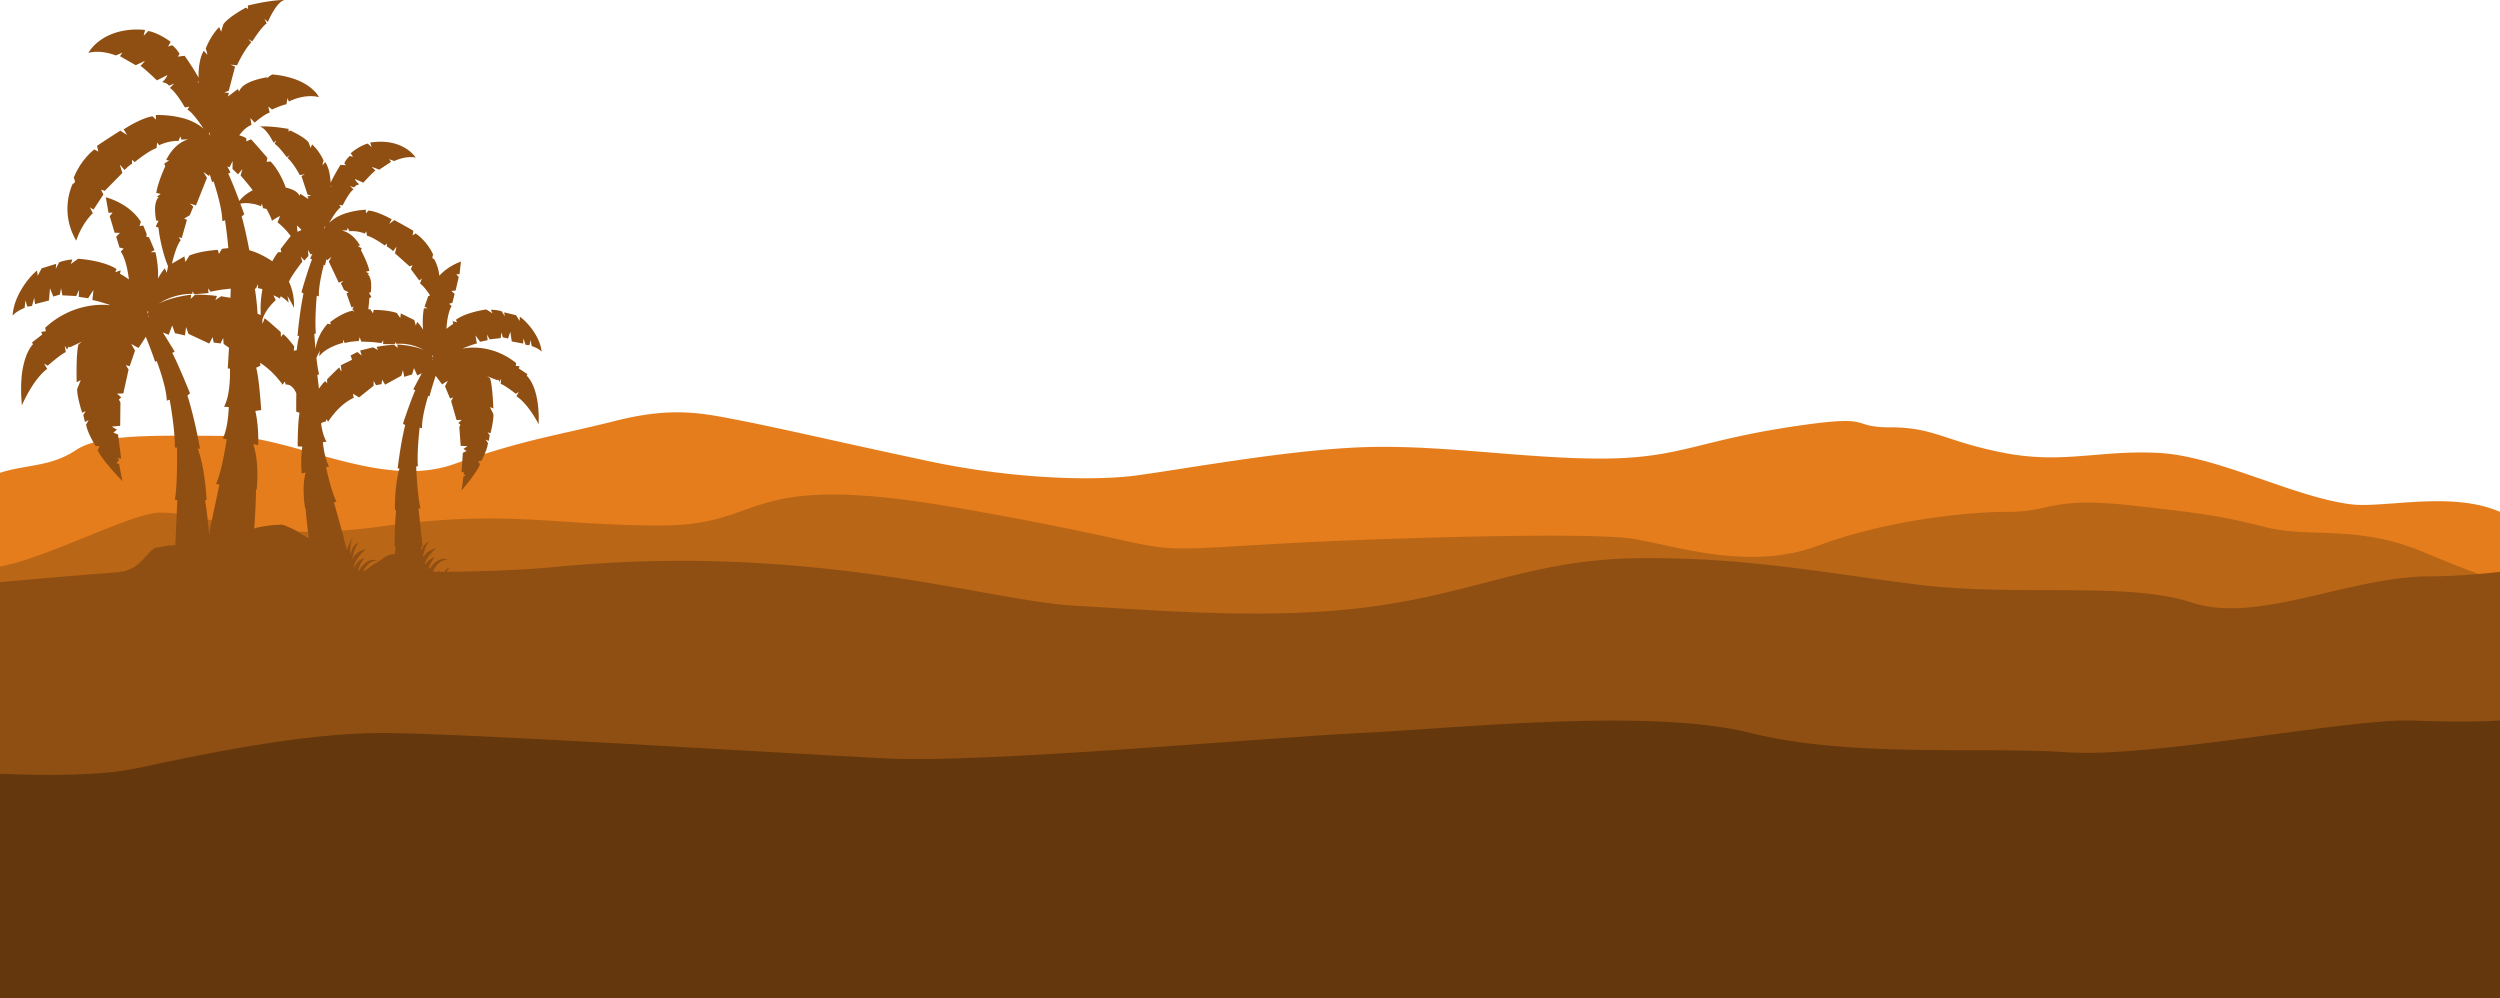 <svg xmlns="http://www.w3.org/2000/svg" viewBox="0 0 3508 1400.79"><title>Asset 1</title><g id="Layer_2" data-name="Layer 2"><g id="Layer_1-2" data-name="Layer 1"><path d="M3508,718.26v682.53H0V663.43c37.34-12,70.65-8,106.65-31.89,34.79-23.12,112.81-20.17,201.57-19.94h9.29c69.31,0,155.94,42.47,238.27,48.73,27.62,2.11,54.75.14,80.59-8.87,102.86-35.87,144-39.86,226.28-60.68s123.43-11.07,180,0,149.15,32.77,262.29,56.69c101.22,21.4,202.44,26.84,266.84,22,4.59-.34,9-.74,13.2-1.18,2.74-.29,5.4-.6,8-.93,17.75-2.3,42.73-6.24,71.89-10.78,14.34-2.24,29.7-4.63,45.71-7l14.86-2.22c61-9,129.43-17.73,186.4-19.83,17.86-.66,36-.67,54.34-.21q17.49.42,35.19,1.35c81.73,4.2,166,14.8,244.75,14.8,92.51,0,124.65-17.55,212.77-35.11,12.42-2.48,26-4.95,40.92-7.37,2.82-.46,5.68-.92,8.6-1.37,16.51-2.56,30.14-4.46,41.48-5.83l5-.59q6.41-.72,11.8-1.22c1.62-.15,3.18-.28,4.67-.4,32.66-2.6,36.89,1.54,48.87,4.78a77,77,0,0,0,8.07,1.73,154.18,154.18,0,0,0,24.14,1.53c5.42,0,10.47.15,15.25.45,4.1.24,8,.59,11.72,1,41.55,4.9,63.58,21,132.46,34.38,82.28,16,133.71-4,216,0a267.18,267.18,0,0,1,41.2,5.57c73.69,15.27,157.2,56.16,226.23,66.18A137,137,0,0,0,3313,708.5C3364.36,709.13,3446,691.29,3508,718.26Z" style="fill:#e57d1c"></path><path d="M3508,816.35v584.44H0V794.92c66.38-11.86,185.25-75.57,224.35-75.57,48.53,0,90.53,19.94,167.88,25.45,10.37.73,21.38,1.21,33.13,1.35,30.6.36,66.2-1.61,108.59-7.37q10.35-1.41,20.19-2.61c164.55-20.11,225.76,1.2,374.13,1.2,147.27,0,110.7-74.54,393.85-28.37q20.24,3.3,42.65,7.29c103.41,18.44,161.64,31.17,200.09,39.55,15.48,3.38,27.75,6,38.48,8.11a297.82,297.82,0,0,0,35.47,4.94l1.28.08c27.4,1.84,59.45-.53,136.22-5l20-1.14,2.26-.13,5.42-.3c7.63-.42,15.78-.84,24.38-1.26,28.28-1.39,61.38-2.8,96.73-4.09q11.6-.42,23.49-.82l3.93-.14,27.17-.87c129.6-4,270.65-5.64,310.84.73,61.71,9.78,163.9,46,261.15,9.55q9.29-3.48,18.85-6.66,8.31-2.79,16.78-5.35,10.83-3.28,21.84-6.22a859.32,859.32,0,0,1,85.17-18c15.69-2.53,31-4.59,45.53-6.21,30-3.33,56.84-4.84,77.82-4.84,61.71,0,59.14-21.52,172.44-9.06,81.6,9,113.34,13.19,150.94,21.46,11.89,2.62,24.36,5.64,39.19,9.34,1.33.33,2.66.65,4,.94,30.14,6.79,61.59,5.78,96.74,7.74a414.73,414.73,0,0,1,53.49,6.11A321.73,321.73,0,0,1,3401.35,775c30,12.67,54.57,22.26,76.56,30.43C3488.43,809.32,3498.36,812.91,3508,816.35Z" style="fill:#ba6617"></path><path d="M3477.91,805.41c-23.23,2-46.31,3.26-67.91,3.26-21.93,0-44.43,2.53-67.15,6.4q-5.51.91-11,2c-13.41,2.5-26.87,5.4-40.3,8.45q-6,1.37-12.06,2.77c-34.83,8.08-69.33,16.67-102.15,21.44q-11.53,1.68-22.78,2.66a266.13,266.13,0,0,1-31.36,1,190.17,190.17,0,0,1-23.27-2.1,148.71,148.71,0,0,1-24.17-5.73c-80.54-26.56-207.54-12.34-334-20.53-3.5-.23-7-.47-10.51-.74q-12.89-1-25.75-2.28-5.8-.6-11.6-1.29-4.34-.51-8.64-1.07c-31.34-4.07-60.5-8.17-88.43-12.07l-12.88-1.79c-11.55-1.61-22.9-3.17-34.13-4.69l-11.43-1.51c-76.76-10.1-148.95-17.28-239.18-16.34-130.75,1.35-206.38,37.91-327,60.32q-7.83,1.46-15.92,2.83-10.86,1.83-22.24,3.5-7.76,1.13-15.56,2.13-13.11,1.66-26.36,3c-18.18,1.82-36.51,3.16-54.88,4.09q-11.48.6-23,1-12.75.44-25.48.64-9.91.17-19.8.2c-47.38.2-94.31-1.57-139.22-3.92q-9.52-.5-18.92-1c-23.12-1.29-45.63-2.68-67.29-4l-16.06-1q-9.48-.56-18.71-1.06c-48.77-2.66-116.33-17.11-202.41-31.51-131.74-22-306.85-43.94-524.36-23.23-48.78,4.65-102.16,6.59-155.38,7a21.75,21.75,0,0,1,1.67-2.5c.26-.26.5-.55.78-.81a4.1,4.1,0,0,0,1.33-1.68.38.38,0,0,0-.59-.42,8.63,8.63,0,0,1-1.61,1.1c-.05-.2-.23-.33-.41-.2a25.81,25.81,0,0,0-4.22,4.54l-6.53,0A10.9,10.9,0,0,0,615,799.7c-.2-.18-.48.17-.3.37a9.45,9.45,0,0,1,1.34,2.21h-1l-.1-.17c-.12-.18-.4,0-.36.17h-6.35l-.6-.5c3.22-7.19,9.52-16.19,21.08-16.57a17,17,0,0,0-3.19-.77h-.09a16.82,16.82,0,0,0-9.16,1.35,0,0,0,0,1,0,0,21.76,21.76,0,0,0-3.92,2.25l-.21.14a30.39,30.39,0,0,0-3.36,2.82c-.09.08-.17.17-.27.25a38.52,38.52,0,0,0-2.8,3.11l-.24.3a37.12,37.12,0,0,0-2.26,3.14l-.17.26,0,0-.14-.11c-.4-.26-.83-.44-1.25-.68a39.36,39.36,0,0,1,8.78-15.54,22.09,22.09,0,0,0-13.48,10.61l-.57-2.28c3.53-10,15.61-20.94,15.61-20.94s-12.63,2.75-17.78,12.42l-.46-1.84c1.45-6.55,4.42-17,9-19.6-6.29,1.43-9.42,7.49-10.94,12.06l-1.17-4.62,2.35-.08-1.09-10.12a39.71,39.71,0,0,1,1.71-4.64c-.71,1.12-1.26,2.13-1.85,3.19l-4.48-42.06,2.78-.71c-3.67-13.91-5.5-46-6.09-58.53l2.41-.35c-1.13-15.47.73-37.29,2-49.73.19-1.73.35-3.21.49-4.54l3.31,1c-.38-12.48,4.57-31.66,7.75-42.56.31-1.07.59-2.06.86-3,.6.28,1.17.53,1.88.84,1.78-7.59,6.29-21.66,8.66-28.95l9,12.09,8-5.11-3.87,7.82,7.07,17.13,4.32-1.56-2.84,5.2,7.65,26.53,7.08-.23-4.51,4.42,2.8,2.47-1.52,3.17,1.89,26.42L656,626l-5.61,3.89,4.19,3-5.11,2.44-1.88,27.39,4.33-1L650.06,664l3.1,3.6-3,1s-1.44,14.57-2.65,19.74c0,0,21.66-24.81,26-36.93L671,647.05l4.44-.38s8.2-14.7,9.29-25l-3.18-4.79,4.26,1.82,1.4-7.86-3-4.32,4,1.58s4.61-17.26,4.09-27l-4.77-9.87,4.75,2s-1-31-4.58-42.39c-1.87-1.38-3.15-2.24-4.2-2.93l14.2,5.6,1.21-1,2,3.21,2.36-4.32-.72,7.19c6,2.09,21.35,14,21.35,14l4-2.74-3.24,6.29a22.5,22.5,0,0,1,2.47,1.63c.56.41,1.22.94,1.95,1.54l.26.22a65.37,65.37,0,0,1,5.36,5.08l.53.57a99.53,99.53,0,0,1,6.82,8.16q.38.47.75,1c2.47,3.33,5.1,7.23,7.86,11.78l1,1.59c1.39,2.35,2.79,4.8,4.21,7.48,0-.18,0-.33,0-.51,0,.33,0,.51,0,.51s0-.62.05-1.78c0-.25,0-.63,0-.91,0-2.84.08-5.58,0-8.19,0-1-.06-2-.1-3q-.14-3.59-.37-6.88c-.09-1-.16-2-.26-2.94-.2-2.15-.45-4.23-.73-6.21-.1-.71-.19-1.44-.3-2.12a108,108,0,0,0-3.07-13.76c-.14-.45-.27-.85-.42-1.28-.46-1.48-.94-2.89-1.44-4.19-.17-.44-.34-.87-.52-1.29-.5-1.26-1-2.43-1.51-3.51-.13-.26-.26-.56-.39-.81-4-8.06-7.7-11-7.7-11L740,525l-7.45-5h0l-4.65-3.1,1.17-3-5.32-.47.5-3.93c-29.61-24-60.51-22.37-70-21.16h0l-.32.06-1.58.21-.63.12-.49.08.23.35-1.65-.4c4.39-1.79,15.14-6.08,19.31-6.74l-1.92-11.35,6.53,8.91,10.55-2.3-.87-7.8,3.63,6.72,8.72-1,6.85-.8,1-8.19,1.78,7.11,7.54,1.72,3.14-9.55,2,13.61,16,3,.41-7.19,3.08,9,5.33.47,1.65-7.23,1.51,8.42s10.4,3.24,14,8c-1.87-19.82-18.42-40.45-30.56-49.17l-.44,5.88-4.93-8-16.66-4,.79,5.5-4.27-7a52.35,52.35,0,0,0-15.06-2.11,20.55,20.55,0,0,0,2.35,5.13l-8.92-5.56a146.92,146.92,0,0,0-23.52,5.36l-.5.17c-2.08.68-4.16,1.43-6.21,2.26l-.63.27c-2,.84-4,1.76-5.9,2.75-.16.08-.28.17-.43.23a50.88,50.88,0,0,0-5.44,3.42l1.67,3.55L635,450.58l1.06,3.87a73.18,73.18,0,0,0-9.54,7c0-.4,0-.78.07-1.23.45-7.44,2-22.13,7.14-30.8l-3.52-3.14,4.62-1.46,3.06-12.49-4.49-4.09,5.9-.53,4.41-19-3.55-3.8,4.68-.17,1.95-17.66s-17.38,5.47-30.3,19.82a63.65,63.65,0,0,0-7.22-23.32H609l-.13,0a2.54,2.54,0,0,1-.45-.12,1,1,0,0,1-.2-.07,2.74,2.74,0,0,1-.55-.34c0-.05-.1-.07-.15-.12A2.13,2.13,0,0,1,607,362c-.32-.92-.23-2.39.8-4.75a72,72,0,0,0-3.64-7c-.46-.77-.94-1.41-1.41-2.14-.85-1.31-1.68-2.66-2.55-3.84s-1.59-2-2.38-3c-.55-.67-1.09-1.4-1.63-2-1.05-1.21-2.06-2.25-3.06-3.26-.23-.24-.49-.54-.71-.76h0a61.59,61.59,0,0,0-9.25-7.71l-4.17,2.7,1-6.39c-6.84-4.23-26.63-15-26.63-15l-7.14,5.32,3.45-6.47c-21.67-12-32.62-12.24-32.62-12.24l-3.54,3.94-.15-5.08a108.79,108.79,0,0,0-27.91,4.89l.35-.2c-1.23.39-2.34.82-3.48,1.25l-1,.35c-1.89.73-3.65,1.51-5.29,2.3-.28.14-.53.29-.8.43-1.3.65-2.54,1.33-3.69,2l-1.32.83c-.92.59-1.79,1.18-2.62,1.78-.4.29-.8.57-1.18.87-.86.66-1.66,1.32-2.42,2-.22.2-.48.4-.69.59-.53.49-1,1-1.46,1.44,4.6-8.09,11.37-18.9,16.41-22.13l-2.22-3.1,4.88.47s8.58-17.77,15.14-22.43l-5-4.61,5.84,2,.27-.45c.06-.09.21-.23.29-.34a5.66,5.66,0,0,1,.7-.77c.19-.17.48-.37.72-.55a10.57,10.57,0,0,1,1.21-.81c.36-.19.82-.37,1.25-.55a14.44,14.44,0,0,1,2.72-.9c-6.25-5.49-6-7.42-6-7.42l11.73,5s13.24-14.42,17.11-17.08A58.52,58.52,0,0,1,521.6,234l10.47,4.1,16.7-11-2.86-3.72,7.39,2.6s15.58-7.83,30-4.81a39.48,39.48,0,0,0-4.12-5.06h0c-10.3-10.83-30.47-20.82-59.8-16,1.66,4.7,2,6.28,2,6.28l-5.32-4.9s-10,1.92-23.93,13.5l3.19,5-4.59-1.1A32.33,32.33,0,0,0,483.1,229l2.23,2.78-7.62-.38s-8.08,13-13.79,25c-.05-1-.1-2.06-.18-3,0-.45-.08-.85-.12-1.28-.14-1.46-.29-2.85-.47-4.17l-.18-1.29c-.23-1.55-.5-3-.78-4.34l-.17-.69c-.24-1.13-.51-2.17-.78-3.14-.09-.32-.19-.64-.27-.94-.32-1.06-.64-2.06-1-2.93h0c-1.89-5.15-3.73-7.25-3.73-7.25l-3.5,4.55s-.36-1.57,1.31-6.7c-6.85-15-16.21-22.64-16.21-22.64l-2,5.15s0-.14-.1-.38-.08-.26-.15-.46-.13-.47-.24-.78-.18-.57-.31-.92-.28-.79-.45-1.25-.27-.74-.44-1.19c0-.1-.06-.18-.11-.3v.06c-.34-.9-.71-1.83-1.19-2.94C426.59,191.8,407.07,183,407.07,183l-2.22,1.74.11-3.82c-27.29-4.8-40.72-3.39-40.72-3.39,9.49,1.75,19.72,22.84,19.72,22.84l3.55-3.6-2.13,5.14c5.72,3.15,17,18.68,17,18.68l4.27-2.72-3.22,3.58c6.93,6.57,13.16,16.88,15.86,21.66h0c.92,1.62,1.43,2.6,1.43,2.6l7.16-1.25L423,247,431.54,273l5.06,1.73-5,.64,1.13,4-11.27-7.43-1.28,2.9a9.73,9.73,0,0,0-1.34-2.5c-.18-.24-.37-.47-.56-.7a14.6,14.6,0,0,0-1.56-1.59c-.22-.19-.43-.39-.66-.57a21.22,21.22,0,0,0-2.65-1.8c-.11-.07-.24-.12-.36-.19-.87-.48-1.8-.93-2.75-1.35-.14-.05-.25-.12-.39-.18l.06.05a55.6,55.6,0,0,0-9.08-2.88l0-.07s-7.28-22-21.29-36.54l-5.42.57,1-5.69-1.13-1.29C370,215.42,356,199.4,352.28,195.42l-6.6,2.91-.14-4.41a36,36,0,0,0-8.71-3.69l-.58-.17-.48-.14c.22-.32.46-.64.71-1,.54-.72,1.14-1.47,1.77-2.24,3.53-4.28,8.42-8.93,14.58-11.4l-1.47-9.67,6,6.48s13.59-12,21.1-14.07l-2-8.44,5.35,4.08s12.63-5.89,20.13-7.38l1.49-8.54,1.89,4.79a59.31,59.31,0,0,1,5.78-2.62c.83-.33,1.74-.67,2.71-1,.26-.08.51-.16.76-.26.91-.31,1.88-.62,2.9-.93.21,0,.39-.12.61-.18,1.24-.36,2.56-.7,3.93-1l.48-.1c1.19-.26,2.44-.51,3.7-.71l1.05-.17c1.33-.19,2.69-.36,4.07-.48.16,0,.31,0,.47,0,1.54-.12,3.12-.16,4.72-.15l1.05,0c1.27,0,2.56.14,3.84.28l1.31.15a47.93,47.93,0,0,1,4.9.93s-.05-.09-.11-.23l-.13-.21c-.07-.13-.15-.28-.27-.48l-.28-.48c-.12-.19-.27-.4-.41-.64l-.45-.65c-.29-.44-.64-.91-1-1.43-.22-.3-.48-.61-.74-.93s-.47-.59-.74-.9-.64-.74-1-1.13l-.89-.94c-.4-.42-.79-.82-1.23-1.26s-.75-.7-1.13-1.05c-.79-.73-1.65-1.47-2.56-2.24-.48-.39-1-.78-1.46-1.18s-1.14-.85-1.75-1.29-1.12-.8-1.71-1.2-1.27-.86-2-1.29-1.54-.93-2.34-1.39-1.72-1-2.63-1.47c-1.17-.61-2.35-1.21-3.61-1.8-.7-.33-1.45-.64-2.18-.95-1.06-.47-2.15-.93-3.3-1.36-.77-.3-1.56-.59-2.36-.88-.42-.15-.8-.31-1.23-.46,0,0,0,0,0,.06a123.34,123.34,0,0,0-30.08-6c-6.84,3.87-7.95,6.35-7.95,6.35l1.11-2.48s-15.53,2.15-27.23,8l0,0c-.12.05-.22.13-.34.19-1.3.67-2.54,1.37-3.71,2.12-.08.06-.15.09-.23.14a27.48,27.48,0,0,0-3.28,2.55c-.27.24-.51.49-.75.75a17.63,17.63,0,0,0-1.9,2.19c-.21.29-.43.59-.63.9a12.7,12.7,0,0,0-1.52,3.31l-1.85-3.58-13.77,10.42,1-4.35.17-.78-6.42-.39,6.33-2.64,8.84-33.72-6.47-2.83,9.21,1a4,4,0,0,1,.17-.38l.46-1c.15-.33.36-.76.57-1.21.14-.28.26-.53.41-.85,3.06-6.31,10.17-20,18.47-28.9L348.36,55,354,58.06s13.19-20.72,20.23-25.21l-3.11-6.38,4.79,4.29S387.29,3,399.2,0c0,0-17.18-.63-51.53,7.82l.43,4.83-3-2S321,23.49,313.56,33.87c-.52,1.46-.92,2.69-1.29,3.85v-.07c0,.14-.06.23-.11.36-.2.67-.37,1.18-.52,1.75s-.29.94-.4,1.35-.28,1-.38,1.39l-.2.8c-.07.33-.14.56-.17.73s-.1.48-.1.48l-2.9-6.39s-11.33,10.52-18.86,30.21c2.52,6.38,2.2,8.43,2.2,8.43L286,71.25s-2.17,2.84-4.18,9.56v0c-.35,1.18-.69,2.53-1,4-.06.29-.12.58-.19.88-.3,1.41-.6,2.93-.85,4.58,0,.16-.06.3-.08.46-.27,1.79-.49,3.75-.68,5.82,0,.44-.07.88-.1,1.32-.14,1.83-.24,3.78-.3,5.83,0,.42,0,.81,0,1.24,0,1.28,0,2.63,0,4-8.21-14.76-19.51-30.67-19.51-30.67l-9.66,1.14,2.6-3.73c-4.92-8.34-10.47-12.21-10.47-12.21l-5.76,1.82,3.67-6.6C220.81,45.09,208,43.5,208,43.5l-6.38,6.7A83.35,83.35,0,0,1,203.64,42C165.93,38.38,141,52.82,128.77,67.47l-.36.15.36-.14A48.93,48.93,0,0,0,124,74.26c18.08-5.06,38.5,3.56,38.5,3.56l9.2-3.95-3.34,5,22.11,12.63,13-6.12a73.64,73.64,0,0,1-6.37,7.1c5.13,3.07,23.13,20.28,23.13,20.28l14.5-7.37s.45,2.41-7.06,9.95a20.81,20.81,0,0,1,2.27.44,17.14,17.14,0,0,1,3.22,1.18l.34.18a12,12,0,0,1,2,1.33l.2.18a7.87,7.87,0,0,1,1.06,1.11l.08.1.29.43,7.26-3.08-6,6.28c5.75,3.55,13,14.22,17.35,21.11,2.22,3.56,3.67,6.12,3.67,6.12l6.18-1L263,153.82c6.67,3.7,16.17,16.92,22.67,26.82-.66-.58-1.3-1.16-2-1.74-.32-.25-.68-.49-1-.74-1-.77-2-1.53-3.16-2.28l-1.65-1.07c-1.06-.66-2.17-1.31-3.34-1.95-.62-.34-1.23-.68-1.88-1-1.42-.72-2.93-1.41-4.5-2.09-.48-.21-.92-.44-1.42-.64-2.09-.85-4.33-1.66-6.7-2.4-.61-.2-1.25-.35-1.88-.53-1.34-.39-2.65-.8-4.08-1.16l.42.2a137.78,137.78,0,0,0-35.85-3.81l.21,6.47-4.8-4.71s-13.93,1.28-40.56,18.38l4.91,7.92-9.5-6.16s-24.36,15.41-32.7,21.36l1.79,8.05-5.51-3.06a77.66,77.66,0,0,0-11.18,10.59h0c-.37.41-.77.95-1.15,1.39-1.1,1.28-2.19,2.56-3.33,4.06-.57.74-1.14,1.63-1.71,2.42-1,1.41-2,2.77-3,4.34-.75,1.17-1.46,2.53-2.19,3.79s-1.62,2.66-2.38,4.15a94.82,94.82,0,0,0-4.07,9.12c1.51,2.9,1.72,4.75,1.41,6a2.8,2.8,0,0,1-.62,1.19.81.81,0,0,1-.1.09,3.23,3.23,0,0,1-.76.56l-.19.08a3.85,3.85,0,0,1-.63.21l-.11,0-.31.05s-19.76,37.9,4.81,80c8.53-25.4,23.27-38.51,23.27-38.51l-4-8.3,5,3.19,8.19-12.53h0l5.71-8.74-3.43-6.64,5.44,1.52,23.68-24.14h0l.87-.89-3.59-11.69,6.71,7.64s5.73-6.38,10.5-8.8l-.15-5.61,3.86,3.25s20-16.45,30.66-19.62l.83-7.89,2.83,3.83A63.29,63.29,0,0,1,243.75,198a46.43,46.43,0,0,1,6.72-.23l2.48-6.27,1.77,4.44s3.85-.22,9.27-.39c-.17.05-.35.14-.51.2a39.5,39.5,0,0,0-4.38,1.67c-.29.13-.57.19-.85.33l.09,0c-8.69,4.12-17.77,12-25.22,26.9l4.29.35-7,4.7,1.52,3.44s-10.68,23.17-12.61,37.62l6.21,1.28L220,276.2l2.86.42a8.19,8.19,0,0,0-2.26,2.66h0s0,.1-.07.13c-.24.41-.47.86-.7,1.36a1.54,1.54,0,0,0-.08.19,18.49,18.49,0,0,0-.73,1.94c-.06.19-.11.4-.17.59-.16.56-.32,1.16-.45,1.82-.07.3-.14.6-.19.93-.13.66-.22,1.36-.32,2.1,0,.33-.09.65-.13,1-.1,1.07-.17,2.23-.2,3.49,0,.33,0,.72,0,1.07,0,1,0,2,.06,3.12,0,.54.07,1.11.1,1.67.08,1.06.18,2.18.31,3.33.08.6.13,1.17.21,1.78.21,1.6.47,3.29.79,5.07h0c0,.21.05.39.1.6l3.33.38-4,8.07,3.84,1.38s2.91,28.53,13.49,54.34c-1.16,6.25-1.92,9.17-1.92,9.17l-2.5-6.3s-4.49,4.51-9.62,14.24c0-.43,0-.88.05-1.31,0-.23,0-.49,0-.72,0-2,0-4,0-5.88,0-.5,0-1-.05-1.46,0-1.43-.12-2.83-.21-4.17,0-.51-.07-1-.11-1.55-.1-1.38-.23-2.7-.36-4,0-.32-.06-.65-.1-1-.37-3.33-.82-6.24-1.25-8.71,0-.07,0-.13,0-.21-.11-.6-.21-1.23-.32-1.78v.1c-.76-3.93-1.4-6.32-1.4-6.32l-6.58.23,5.33-3-2.32-5.57h0L209.12,333,205.21,332l.67-3.67-5-12-5,1,1.75-6.13c-16.72-26.58-49.16-34.39-49.16-34.39l3.78,21.75,5.81-.2-4.1,5,6.91,23.25,7.38.17L163,332.16l4.73,15.23,5.86,1.42-3.91,3.95h0l-.23.23c7.29,10.65,10.28,29.58,11.33,38.47,0,.13,0,.25,0,.36s0,.2,0,.3a89.12,89.12,0,0,0-12.37-7.9l1-4.91-7.67,2.7,1.8-4.51a56.23,56.23,0,0,0-7.1-3.83,3.24,3.24,0,0,0-.32-.17l-.23-.12v0c-2.38-1.07-4.88-2-7.42-2.87l-.84-.29c-2.51-.83-5.06-1.56-7.58-2.2-.38-.11-.74-.21-1.12-.3q-3.73-.93-7.32-1.63c-.18,0-.36-.08-.53-.12h0a183.14,183.14,0,0,0-21.5-2.89L99,370.76s1.11-1.66,2.5-6.58A65.32,65.32,0,0,0,83,368.05l-4.76,9.07.57-6.91-20.36,6.36-5.51,10.3-1-7.24C37.54,391.44,18.6,418.42,17.8,443.14c4.08-6.22,16.73-11.08,16.73-11.08l1.22-10.58,2.6,8.82,6.57-1,3.13-11.45,1.05,8.87,19.63-5.1,1.42-17.06,4.61,11.58L84,413.37l1.66-8.95,1.86,10,8.56.44,10.87.54,4-8.65-.47,9.75,13.25,2,7.38-11.58-1.49,14.22c4.92.43,17.42,4.4,23.52,6.43h0c.36.12.65.22,1,.31-.68.2-1.35.42-2,.65l.25-.46-.31,0-.49-.05-.48-.05c-.49-.05-1.11-.09-1.88-.15l-.63,0h0c-11.88-.69-50.33-.13-85.21,32.08l.93,4.82-6.56,1.05,1.66,3.58-5.51,4.23h0l-8.88,6.79,1.24,2.79s-4.39,3.94-8.68,14.2c-.18.4-.33.83-.5,1.27-.51,1.29-1,2.69-1.52,4.18-.22.63-.41,1.26-.62,1.93-.47,1.51-.92,3.14-1.35,4.85-.18.7-.36,1.35-.52,2.08-.58,2.47-1.12,5.08-1.58,7.94,0,.13,0,.28-.06.39-.42,2.7-.78,5.61-1.07,8.66-.11,1-.16,2.16-.26,3.24-.17,2.29-.31,4.67-.4,7.16,0,1.33-.07,2.67-.09,4,0,2.61,0,5.35.06,8.16,0,1.35,0,2.64.1,4,.14,3.15.38,6.49.65,9.92,0,.43.05.93.06,1.27.11,1.47.2,2.23.2,2.23s0-.38-.07-1c0,.33,0,.63.07,1,1.56-3.42,3.1-6.56,4.62-9.57.38-.73.76-1.48,1.14-2.19,1.49-2.86,3-5.6,4.42-8.09l0,0c1.47-2.53,2.89-4.78,4.28-7,.34-.51.67-1,1-1.53,2.76-4.15,5.35-7.62,7.68-10.48.26-.3.51-.61.76-.91a87.23,87.23,0,0,1,6.13-6.61c.14-.14.28-.27.41-.38.84-.8,1.61-1.48,2.25-2a24.56,24.56,0,0,1,2.94-2.23l-4.5-7.54,5.13,3.07S85,497.16,92.3,494.1l-1.44-8.87,3.26,5.17,2.2-4.13,1.59,1.16,17.14-8.13c-1.23.93-2.82,2.2-5,4-3.62,14.41-2.43,53-2.43,53l5.73-2.94-5.14,12.62c.06,10.15,5,26.47,6.61,31.57h0l.52,1.6,4.88-2.29-3.32,5.58,2.33,9.66,5.16-2.63-3.59,6.22c2.15,12.69,13.45,30.21,13.45,30.21l5.53.12-2.74,5.56c6.26,14.67,35,43.63,35,43.63-1.89-6.3-4.82-24.24-4.82-24.24l-3.75-.93,3.59-4.74-2.46-2.74,5.45.89-4.45-33.81-6.51-2.62,5-4.08-7.25-4.35,11.82-1.09.35-32.91-2.16-3.82,3.29-3.31-5.91-5.1,8.8-.3,7.43-33.51-3.92-6.22,5.47,1.57L189.5,492l-5.38-9.36,10.35,5.66,10.18-15.72c3.51,8.84,10.16,25.88,13,35.14.85-.45,1.53-.82,2.25-1.18.45,1.19.94,2.54,1.46,4,4.79,13.31,12.23,36.35,12.71,51.68,1.61-.58,2.88-1.05,4-1.45.08.45.15.84.23,1.32.23,1.31.47,2.69.73,4.27,2.58,15.31,6.55,42.24,6.35,61.5,1.14.1,2.11.16,3,.23,0,2.38.07,5.32.08,8.65h0c.11,18.59-.22,49.56-3.17,64.42l3.5.64L246,765c-2.24.07-4.45.22-6.66.41-.84.07-1.67.26-2.51.35-.67-1-1.27-2-2-3a33,33,0,0,1,1.37,3.13c-3.49.39-7,.83-10.47,1.44-2.43.42-4.84.88-7.26,1.4a16.83,16.83,0,0,0-3.25,1c-.23.5-.38,1-.56,1.53-.22.13-.47.2-.7.35s-.37.34-.57.48c0-.1,0-.22.06-.32-2.62,1.83-4.62,4.35-6.7,6.81l-.05.05c-.61.73-1.29,1.41-1.94,2.11-2.06,2.25-4.21,4.39-6.39,6.5a60,60,0,0,1-10.22,8.49c-4,2.47-8.65,4.07-13,5.69a1.57,1.57,0,0,1-.3.12,35.14,35.14,0,0,0-8.06,1.37C103,807.64,36.81,813.53,0,816.9v583.89H3508V802.41C3498,803.53,3488,804.54,3477.91,805.41Zm-2871.06-306,.7-1.24c.06.92.11,1.81.24,2.74l-.12.5c-.18-.32-.43-.6-.63-.9s-.16-.74-.22-1.12Zm.46,3.48-.59,2.41-.32-.38ZM464.06,260.34l1.2,1.33-1.2,0c0-.29,0-.59,0-.88S464.06,260.49,464.06,260.34ZM277.28,115.69l1.43-1.79c0,.13,0,.28,0,.4,0,.44,0,.88.07,1.33ZM207,439.48c.09-1.16.09-2.29.08-3.42l1,1.48a.56.56,0,0,0,0-.08c-.06.49-.13.94-.19,1.46-.23.38-.52.76-.72,1.16Zm1.67,5.35-.91-2.94,1.28,2.43C208.93,444.5,208.83,444.65,208.7,444.83ZM579.87,546.3l2.87,1.2c0,.08-.09.2-.14.28l-.32.75-.63,1.41-.32.73,0,.07c-.18.43-.38.91-.56,1.37s-.37.85-.55,1.31l-1.05,2.63c-.15.4-.32.82-.48,1.23-.37,1-.74,1.89-1.12,2.89-.15.42-.32.85-.48,1.28q-.59,1.54-1.17,3.12l-.37,1c-.43,1.14-.84,2.27-1.26,3.42l-.24.68c-1,2.66-1.91,5.31-2.8,7.84-3.29,9.36-5.78,16.86-5.78,16.86l2.43,1.73.68.5c-.15.61-.3,1.24-.45,1.88-.07.3-.15.56-.22.84v0c-.33,1.38-.65,2.76-1,4.15a1.83,1.83,0,0,1-.06.25.56.56,0,0,1,0,.07c-5.8,25.95-8.83,53.7-8.83,53.7l2.6-.23c-7.22,23.67-6.42,58.39-6.42,58.39l1.7.53c0,.19,0,.42-.06.6-.17,1.53-.33,3.18-.48,5,0,.18,0,.32-.05.48h0c-1.39,17.18-1.75,44-1.75,44l1.95.73a9.66,9.66,0,0,0-.49,1.53c-.17.86-.31,2-.42,3.13,0,.3-.06.59-.09.92-.09,1.1-.15,2.26-.21,3.52,0,.2,0,.35,0,.53,0,0,0,0,0,0,0,.23,0,.46,0,.7l-1.09.08a35.24,35.24,0,0,0-4.89.86A27,27,0,0,0,538,783.12a77.64,77.64,0,0,1-10.31,6.73,84.06,84.06,0,0,0-10.16,6.75c-2,1.54-4,3.09-6,4.55l-1.62,0c3.44-6.81,9.6-14.39,20.19-14.74a16.35,16.35,0,0,0-3.28-.77.53.53,0,0,0,.13,0c-.14,0-.27,0-.41,0a17.24,17.24,0,0,0-4.37,0l-.11,0a18,18,0,0,0-4.17,1.23l-.37.15a24.43,24.43,0,0,0-3.65,2.09l-.47.33a27.58,27.58,0,0,0-3.14,2.64l-.47.45a39.22,39.22,0,0,0-2.64,2.91l-.4.51c-.79,1-1.5,2-2.13,3-.1.13-.18.28-.28.42q-.51.82-1,1.62l-1,0a40,40,0,0,1,9.39-18,21.89,21.89,0,0,0-15.08,14.28c-1.1-10.9,16.63-26.89,16.63-26.89s-15.79,3.37-19.29,16c0,0,3.23-21.16,10.1-25.05-10.41,2.39-12.28,17.43-12.28,17.43A47,47,0,0,1,495,753.92a59.27,59.27,0,0,0-8,18l-3.61-12.24-.89-3,.51-.08-14.38-51.52,3.64-1.25c-5.34-9.38-10.64-30.25-13.49-42.62-.48-2.15-.88-3.94-1.21-5.47l4.19-1.14c-5-8.89-7.3-22.45-8.25-30.19-.2-1.63-.34-2.94-.43-3.95l5.19-.72c-4.18-6.53-6.48-16.46-7.73-25.4,3.38-3.15,6.53-2.51,6.53-2.51l.82-3.6,2.62,3.49c2-3.11,4-5.9,6-8.49.69-.9,1.39-1.66,2.08-2.51,1.29-1.58,2.6-3.16,3.89-4.54.79-.84,1.56-1.6,2.34-2.39,1.15-1.16,2.3-2.29,3.4-3.3.79-.7,1.55-1.38,2.31-2,9-7.58,15.81-10.23,15.81-10.23l-1.12-5.84,8.59,5.25,20.1-16.07-.05,0,.36-.3.1-6.84,3.32,6.08,7.75-1.58.75-6.21,4.27,7,22.72-12.5,2.25-7.91,1.85,9.41,10.08-3,1-.32,2.55-8.89,4.68,10.29,6.33-3.14ZM365.73,437.19c0,.62,0,1.23,0,1.83s.06,1.38.09,2.06c0,.3,0,.64,0,1l-4.4-1.81a356.71,356.71,0,0,0-3.84-35.51c.45.09,1,.19,1.37.31,3-5.55,3-6.78,3-6.78l.19,6.08s2.43.43,6.12,1.38c-.15.8-.29,1.6-.42,2.39s-.29,1.78-.43,2.66-.3,1.91-.43,2.86-.21,1.82-.32,2.74c-.16,1.44-.32,2.86-.43,4.25-.09,1-.19,2.05-.25,3-.06.82-.1,1.6-.14,2.41s-.08,1.63-.11,2.41,0,1.53-.06,2.28,0,1.51,0,2.24,0,1.39,0,2.07S365.72,436.49,365.73,437.19Zm-6.54,143.63v-.07l-.06-.24c-.23-1.15-.47-2.28-.73-3.41h0c0-.17-.08-.32-.13-.48l8.26-1.23s-1-16-2.75-32.08c0-.12,0-.22,0-.31-.18-1.68-.36-3.34-.58-5-.06-.58-.13-1.14-.2-1.71-.15-1.19-.31-2.39-.46-3.55-.1-.75-.2-1.47-.31-2.18-.14-1-.28-2-.43-2.9-.12-.77-.23-1.52-.36-2.25s-.3-1.69-.44-2.51c-.08-.38-.14-.81-.21-1.18v0c-.05-.3-.11-.56-.17-.85-.16-.81-.33-1.52-.5-2.27-.1-.45-.2-1-.31-1.38,0-.08,0-.17-.07-.25-.09-.36-.19-.66-.28-1l5.84-2.66s-.09-1.62-.23-4.25c1,.68,2.1,1.4,3.2,2.18,2,1.39,4,3,6.18,4.73.19.17.38.32.57.47,2.06,1.72,4.2,3.65,6.37,5.73.32.31.64.61.95.93,2.15,2.12,4.35,4.44,6.57,7,.29.33.57.7.87,1.05,2.3,2.67,4.6,5.53,6.89,8.68l3-4.55,1.3,4.42s8.54-2.24,14.84,12.28c-.23,13.19-.14,25.58-.14,25.58l4.7,1.78c-.06.26-.12.51-.17.8s-.15.89-.22,1.34-.2,1.11-.28,1.73-.15,1.16-.22,1.76-.14,1.19-.21,1.83-.13,1.3-.18,2-.14,1.34-.18,2-.11,1.31-.16,2-.11,1.64-.16,2.49c0,.55-.08,1.08-.11,1.61-.07,1.28-.13,2.54-.19,3.82,0,.1,0,.2,0,.3-.59,12.7-.6,25.25-.6,25.25l6.53.51c0,.12-.05.25-.08.38h0c-.16.94-.3,1.87-.43,2.8a.34.34,0,0,1,0,.11v0a161.61,161.61,0,0,0-.25,34.37l5.41-1.33c-5.89,21.36-.76,50-.76,50l.79,0c0,.15,0,.26,0,.41h0c.87,13.31,3.12,31.58,4.44,41.65-2.84-1.6-5.7-3.14-8.58-4.65a98.94,98.94,0,0,0-11-6.83c-1-.47-2-.92-2.93-1.36a.1.1,0,0,0,0-.05c-1.55-.73-3.14-1.46-4.7-2.18-1.24-.5-2.46-1-3.71-1.39a.58.58,0,0,1-.38-.4q-1.44-.63-2.88-1.23a.36.36,0,0,0-.47.16,9.91,9.91,0,0,0-3.49-1.06c-2.1,0-4.18.27-6.28.33-2.25.09-4.49.22-6.71.42q-6.87.64-13.66,1.88c-2.41.43-4.84.89-7.25,1.41a17.23,17.23,0,0,0-3.27,1c-.23.52-.36,1-.54,1.53-.24.13-.48.2-.71.35,0,0-.05,0-.07.06,0-.13,0-.25,0-.36v-.19c.86-12.42,2.43-37.29,2.5-55.13h0V687l1-.11s3.81-32.83-3.43-58.92h0s0-.07,0-.12c-.44-1.55-.92-3.06-1.44-4.55l7,1.23S363.35,602.28,359.19,580.82ZM594.37,491c-1.33-.59-2.69-1.13-4.1-1.63-.5-.18-1-.37-1.47-.54-1.73-.56-3.47-1.09-5.24-1.56l-.09,0c-1.86-.48-3.69-.9-5.52-1.26l-1.3-.25c-1.52-.3-3-.56-4.45-.8l-.7-.1a134.51,134.51,0,0,0-14.15-1.44l.88,4.73-5.31-4.35a161.61,161.61,0,0,0-24.55,3l2,4.45-6.78-3.86-16.47,4-1.69.4,2,7.11-6-5L492,498.81l1.95,6-15.69,7.71.9,8.77s-1.6-1.57-3-5.76c-4.27,3.4-17.28,16.88-17.28,16.88l.18,5.53-2.6-3.16c-1.78,1.21-4.28,4.27-6.53,7.28h0c-.14.2-.27.38-.41.56-.41.55-.77,1.06-1.14,1.58-.25.35-.48.66-.71,1l-.12.16L445.25,526l2.53-.73c-1.49-5.54-2.75-14.07-3.78-23.05,1.87-4.45,5-10.23,5-10.23A39.79,39.79,0,0,0,448,500a28.58,28.58,0,0,1,3.64-4.11c.08-.06.13-.14.2-.19a40.26,40.26,0,0,1,4.39-3.52l.26-.2c1.57-1.08,3.19-2.08,4.84-3l.27-.15c1.65-.9,3.31-1.73,4.94-2.47a95.23,95.23,0,0,1,14.82-5.32l-.14-4.89s0,1,2.74,5.29c6.24-2.4,19.35-2.84,19.35-2.84l1.68-5.93s-.19,1.48,2.08,6.77c1.68-.14,10.41.29,15.76.56,6.65.62,12.41,1.44,12.41,1.44l2.45-4-.07,5.39H539l14.81.17,1.23-2.41c.21,0,.43-.06.65-.11,0,.43.11,1.06.22,2a69.34,69.34,0,0,1,33.65,6c1.23.57,2.4,1.15,3.51,1.73a3.84,3.84,0,0,1,.39.22c.39.2.7.41,1.08.61A.67.67,0,0,1,594.37,491ZM486.8,323.28,488,319.7l2.26,4.79a35.82,35.82,0,0,1,5.25-.18,49.66,49.66,0,0,1,16.42,3.42l2-3.16,1,6.14c8.53,1.92,25,13.74,25,13.74l2.88-2.75.13,4.41c3.86,1.64,8.65,6.32,8.65,6.32l4.89-6.33-2.26,9.34.74.66,19.7,17.63,4.18-1.46-2.37,5.38,4.89,6.55,7,9.4,3.72-2.79-2.76,6.73s7.21,5.66,14.13,17.09l-2.59.91-5.17,14.84,4.44,2.14-5.3.17s-.39,2-.82,5.18c0,0,0-.06,0-.1s0,.27,0,.38c-.18,1.38-.35,2.91-.5,4.72s-.23,3.67-.3,5.7c0,.42,0,.8,0,1.21,0,2.13,0,4.36.06,6.73,0,.28,0,.56.05.85.08,1.71.2,3.45.38,5.25-4.6-7.56-8.44-10.94-8.44-10.94l-1.72,5.19s-.77-2.41-2.11-7.74c-7.13-3.42-19-9.39-19-9.39l-.75,6.4s-1-1.22-4.89-6.93c-13.49-4.7-32.44-4.3-32.44-4.3l-1,4.68-3.67-5.5c-.94-.1-1.92-.16-2.94-.21,1.32-9.24,1.57-15.73,1.57-15.73l2.94-1.27-3.54-6.11,2.6-.48c0-.15,0-.32.05-.45h0c.26-2.26.4-4.27.48-6.13,0-.51,0-1,0-1.48,0-1.84,0-3.55-.12-5,0-.2-.05-.35-.07-.53a30.86,30.86,0,0,0-.54-3.59c-.06-.27-.11-.55-.17-.81a20.43,20.43,0,0,0-.87-2.83c-.06-.15-.11-.25-.16-.4a18.37,18.37,0,0,0-.88-1.73,3.79,3.79,0,0,0-.22-.36,2.53,2.53,0,0,1-.13-.22h0a6.92,6.92,0,0,0-1.88-2l2.23-.48-4.57-2.95,4.8-1.34c-2.19-11.21-11.69-28.79-11.69-28.79l1-2.75-5.68-3.31,3.34-.5c-6.55-11.25-14-17-21-19.73l.07,0c-.23-.09-.44-.13-.67-.21a34.45,34.45,0,0,0-3.52-1.09l-.4-.12C483.78,323.31,486.8,323.28,486.8,323.28Zm-30.86-6.52h0c0,.12-.09.27-.12.38C455.87,317,455.9,316.88,455.94,316.76Zm-1.13,4.29c.19-.75.58-2.13,1.17-4.07.11.88.26,1.78.39,2.68l-.07-.07-.47-.45-1.16,2.48C454.71,321.42,454.76,321.25,454.81,321.05Zm-.22.62,0,0,0,.06Zm-10.49,97.8c.13-1.7.26-3.14.37-4.44l3,.86c-.59-12,3.42-30.33,6.09-41.06.31-1.25.59-2.38.85-3.41l1.73.78c.47-2.37,1.19-5.43,2-8.71l.95,1.76,5.81-4.86-3.51,6.73,13.94,29.5,6.63-2.55-3.62,3.6,4.4,9.2,6.43,3.27-2.93,1.67,4.5,12.74,2.44,6.88,3.32-1.28-2.13,3.57a16.33,16.33,0,0,1,2.94,4.07c-.65-.6-1.25-1.13-2.12-1.91-10.45,1.84-21.37,8.6-27.38,12.79l0,0c-.48.33-.85.59-1.26.89l-1.19.85-1.26,1c-.29.22-.4.29-.55.42l-.45.35,1.27,2.9-4.71-.83c-11.24,12.65-15.55,25.45-17,35.22-.48-5.21-.87-10.15-1.18-14.3-.12-1.74-.24-3.36-.34-4.78,0-.09,0-.15,0-.24,0-.66-.07-1.18-.11-1.74.66-.12,1.37-.25,2.19-.38C441.91,452.9,443.17,431.61,444.1,419.47Zm-23-98.88c.45.49.89,1,1.29,1.44l.7.83-1.14.42c-.43.16-.78.31-1.18.48s-.59.23-.84.35c0,0,0,0,0,0a26.46,26.46,0,0,0-2.5,1.24c-.08-1.17-.17-2.36-.28-3.58-.06-.7-.12-1.39-.18-2.11-.11-1-.23-2.11-.35-3.19A36.35,36.35,0,0,1,421.08,320.59ZM424.35,367l-2.46-7,5.2,5.55,5.72-6.39-.71-8.55,3.85,6.54a16.25,16.25,0,0,0,2.48-1.16l-3.24,6.85,2.63,1.1c-.35.86-.71,1.79-1.1,2.8-.05.12-.09.24-.13.36v0c-.41,1.08-.82,2.23-1.25,3.44,0,.08-.06.18-.09.28-.46,1.3-.94,2.66-1.41,4.07-5.08,15-10.84,35-10.84,35l2.87,2.11-.32,1.54c-.07.38-.16.75-.24,1.13v0c-.27,1.39-.55,2.79-.82,4.18a.37.37,0,0,1,0,.12v0c-4.77,25.38-7,52.51-7,52.51l2.36-.28a135.28,135.28,0,0,0-3.45,20.06l-4.15.93.58-6.09s-1.4-1.88-3.36-4.35l-.3-.39c-.53-.68-1.1-1.36-1.69-2.09-.29-.33-.56-.67-.85-1s-.52-.63-.8-1v0c-3-3.55-6.35-7.13-8.64-8.49l-3,4.15-.22-6.89s-17.17-15.62-22.72-19.49c-1.39,5.32-3.26,7.41-3.26,7.41l.21-5.23c4.21-15.14,18.75-27.61,18.75-27.61l-3.26-6.71s2.61.7,9.27,4.6a14.54,14.54,0,0,1,.56-2.31c.09-.28.22-.61.32-.91a.21.21,0,0,1,0-.07l.56.35a51.85,51.85,0,0,1,5.44,3.82c.14.11.25.23.4.35a34.12,34.12,0,0,1,4.74,4.72c-.8-7.25-1.76-9.95-1.76-9.95s8.27,13.39,9,17.31a59.07,59.07,0,0,0-.24-14.19c.21.68.32,1.13.32,1.13s-.12-.51-.34-1.26a78.49,78.49,0,0,0-6.57-22.85l.13.07a45.48,45.48,0,0,1,2.07-4.14C413.13,381.31,424.35,367,424.35,367Zm-68.48-80.83c1.46.31,2.81.65,4,1l.43.13a50.17,50.17,0,0,1,6,2.15l1.25-3.85,1.58,6.61a41,41,0,0,1,4.82,1c1.92,3.46,3.88,7.22,5.37,10.46.55,1.2,1,2.32,1.41,3.32a2.65,2.65,0,0,0,.11.3,16.41,16.41,0,0,1,.74,2.52c8.17-5.54,11.43-6.65,11.43-6.65l-3.6,8.82a97.21,97.21,0,0,1,18.49,19.18c-3.65,4.66-9.46,12.19-12.38,16h0c-1.1,1.45-1.81,2.36-1.81,2.36l1,4.41-4.26-.16a65,65,0,0,0-8.29,12.88l-.18-.12c-.23-.17-.57-.39-1-.66a.74.74,0,0,1-.17-.12c-4.49-3-17.48-11-31-14.67-2.14-11.5-5-25.24-8.34-38.57a.59.59,0,0,0,0-.13c0-.16-.09-.31-.13-.48-.42-1.65-.85-3.28-1.3-4.92h0c-.08-.31-.17-.61-.26-.93-.22-.8-.43-1.63-.65-2.43L340,303h0l2.72-2.28s-2.26-6.31-5.45-14.9c.39-.08.77-.21,1.16-.28l1.4-.19a41.68,41.68,0,0,1,4.82-.33l.48,0a48.83,48.83,0,0,1,5.09.31c.37,0,.74.08,1.1.14,1.42.18,2.79.4,4.06.66Zm-33.79-51.48,4.38-8.66-.24,11,7.79,7.63,6.17-7.49-2.59,9.08s9.29,10.41,17.1,20.71c-.77.39-1.54.78-2.25,1.17-.25.13-.45.27-.69.4a57.06,57.06,0,0,0-4.94,3.12l-.68.46c-1.56,1.13-3,2.26-4.2,3.36l-.52.48c-1.12,1-2.12,2-3,3l-.26.28c-.91,1-1.66,1.94-2.3,2.81v0c-.24-.6-.45-1.19-.68-1.81,0,0,0-.06,0-.08-1.67-4.46-3.51-9.23-5.36-13.95-.3-.76-.59-1.52-.9-2.28s-.65-1.64-1-2.45l-1.34-3.32c-.24-.6-.49-1.19-.74-1.79-.49-1.2-1-2.35-1.44-3.48-.21-.51-.43-1-.65-1.52-.49-1.15-1-2.23-1.42-3.27-.19-.42-.37-.85-.55-1.25-.49-1.09-1-2.07-1.41-3l-.14-.29,3.26-1.63-4.64-8.43A19.19,19.19,0,0,0,322.08,234.67Zm-26.52-43.54v0A0,0,0,0,1,295.56,191.13Zm-2.11-5.83c.88,2.41,1.48,4.12,1.79,5.06l.2.61-1.63-3s-.22.22-.56.61a.55.55,0,0,0-.1.11C293.25,187.58,293.37,186.42,293.45,185.3ZM253.7,337.1l-3-4.36,4.31,1.33,7.3-25.54-3.87-1.85,7.94-4.75,4.86-12.06-4.88-4.31,8.62,2.7,15.44-38.72-5-8.28,7.77,5.7,1.07-2.31c1.3,4.09,2.47,7.92,3.26,10.91.8-.44,1.44-.77,2.13-1.14a.35.35,0,0,1,0,.06c.36,1.08.76,2.3,1.17,3.59,4.25,13.34,11,36.85,11.16,52.34l3.78-1.36c.25,1.63.51,3.46.8,5.6h0c1.21,8.65,2.77,21,3.81,33.55-3.12.24-6.31.58-9,1l-4.14,7.13-1.63-5.72s-23.54,1.11-39.9,8c-4.43,7.45-5.55,9-5.55,9l-1.41-7.85s-9.34,5.48-17.46,10.14C247.81,342.5,253.7,337.1,253.7,337.1Zm-30.92,89c.33-.23.64-.45,1-.68s.85-.52,1.27-.78c1.06-.65,2.16-1.28,3.32-1.91a86.12,86.12,0,0,1,41.57-10.4c.07-1.13.1-1.93.13-2.46h0c0-1.09.05-1.2.05-1.2l.77,1.3,1.69,2.89,20-1.59-.51-6.66,3.35,4.73s7-1.48,15.08-2.79c3.85-.47,9.09-1.07,13.31-1.5-.14,4.22-.3,8.54-.52,12.85l-13-2.21L302.22,421l2.19-5.7s-16.75-2.3-30.66-1.7l-6.26,5.82.74-5.93a172.7,172.7,0,0,0-17.51,3l-.65.15c-1.85.41-3.77.89-5.74,1.41-.47.14-.9.23-1.36.37a116.92,116.92,0,0,0-13.42,4.51l-1.59.68C226.18,424.36,224.46,425.19,222.78,426.06Zm24.73,81c-.28-.6-.56-1.18-.83-1.78-.46-1-.92-1.94-1.37-2.87-.32-.67-.63-1.28-.92-1.9s-.49-1-.72-1.46c0,0,0,0,0-.06-.14-.3-.28-.55-.41-.84-.37-.71-.7-1.34-1.05-2-.06-.12-.13-.25-.18-.36l-.34-.65,3.45-1.71-16.57-27,8.09,3.36,5-13.14,3.81,10.81,1.34.3,12.73,2.86,1.56-11.79,3.41,9.59,29.13,13.61L298.4,473l1.4,7.64,9.73,1.32,3.63-7.83.66,8.49,7.49,5.23-1.7,29.32,3.12,0c0,1.33.06,2.84.06,4.57,0,13-1.13,35.8-8.44,49l6.66.45c-.05,1.33-.11,3-.25,5.17-.62,9.95-2.47,27.31-8.1,39,2.1.43,3.85.78,5.42,1.08-2.07,13.42-7.85,47.94-14.94,62.46l4.72,1.26-14.24,66.77.66.08-.82,3.61c-1-11.6-2.64-28.43-4.44-41h0c0-.17,0-.33-.09-.5-.08-.63-.18-1.23-.27-1.84-.12-.82-.25-1.62-.37-2.38-.1-.6-.19-1.16-.29-1.73-.06-.33-.11-.7-.17-1l2.06-.8s-1.67-43.11-12.4-71.86l3.22.08s-5.89-34.16-15.06-65.84c0,0,0-.08,0-.11s-.1-.32-.14-.48c-.49-1.64-1-3.28-1.48-4.9a0,0,0,0,0,0,0l-.53-1.61c-.17-.57-.34-1.15-.52-1.71l3.69-3s-3.67-9.1-8.45-20.38a.07.07,0,0,0,0-.05c-2-4.72-4.2-9.82-6.4-14.81-.11-.24-.23-.51-.33-.76L249.75,512c-.24-.54-.47-1.05-.7-1.58C248.52,509.24,248,508.13,247.51,507Z" style="fill:#904f12"></path><path d="M579.14,216.11h0l.06,0Z" style="fill:#904f12"></path><path d="M579.21,216.13l.25.09Z" style="fill:#904f12"></path><path d="M3508,1010.94v389.85H0V1085.72c64.5,2.73,142.21,2.91,191.68-7.68,82.75-17.7,230.61-49.54,343.75-49.54s570.86,29.09,709.72,35.78,521.12-28.71,664.27-35.78,405.74-35.39,547,0,326.42,18.76,444.71,27.07,396-47.76,483.42-44.5S3508,1010.94,3508,1010.94Z" style="fill:#65370c"></path></g></g></svg>